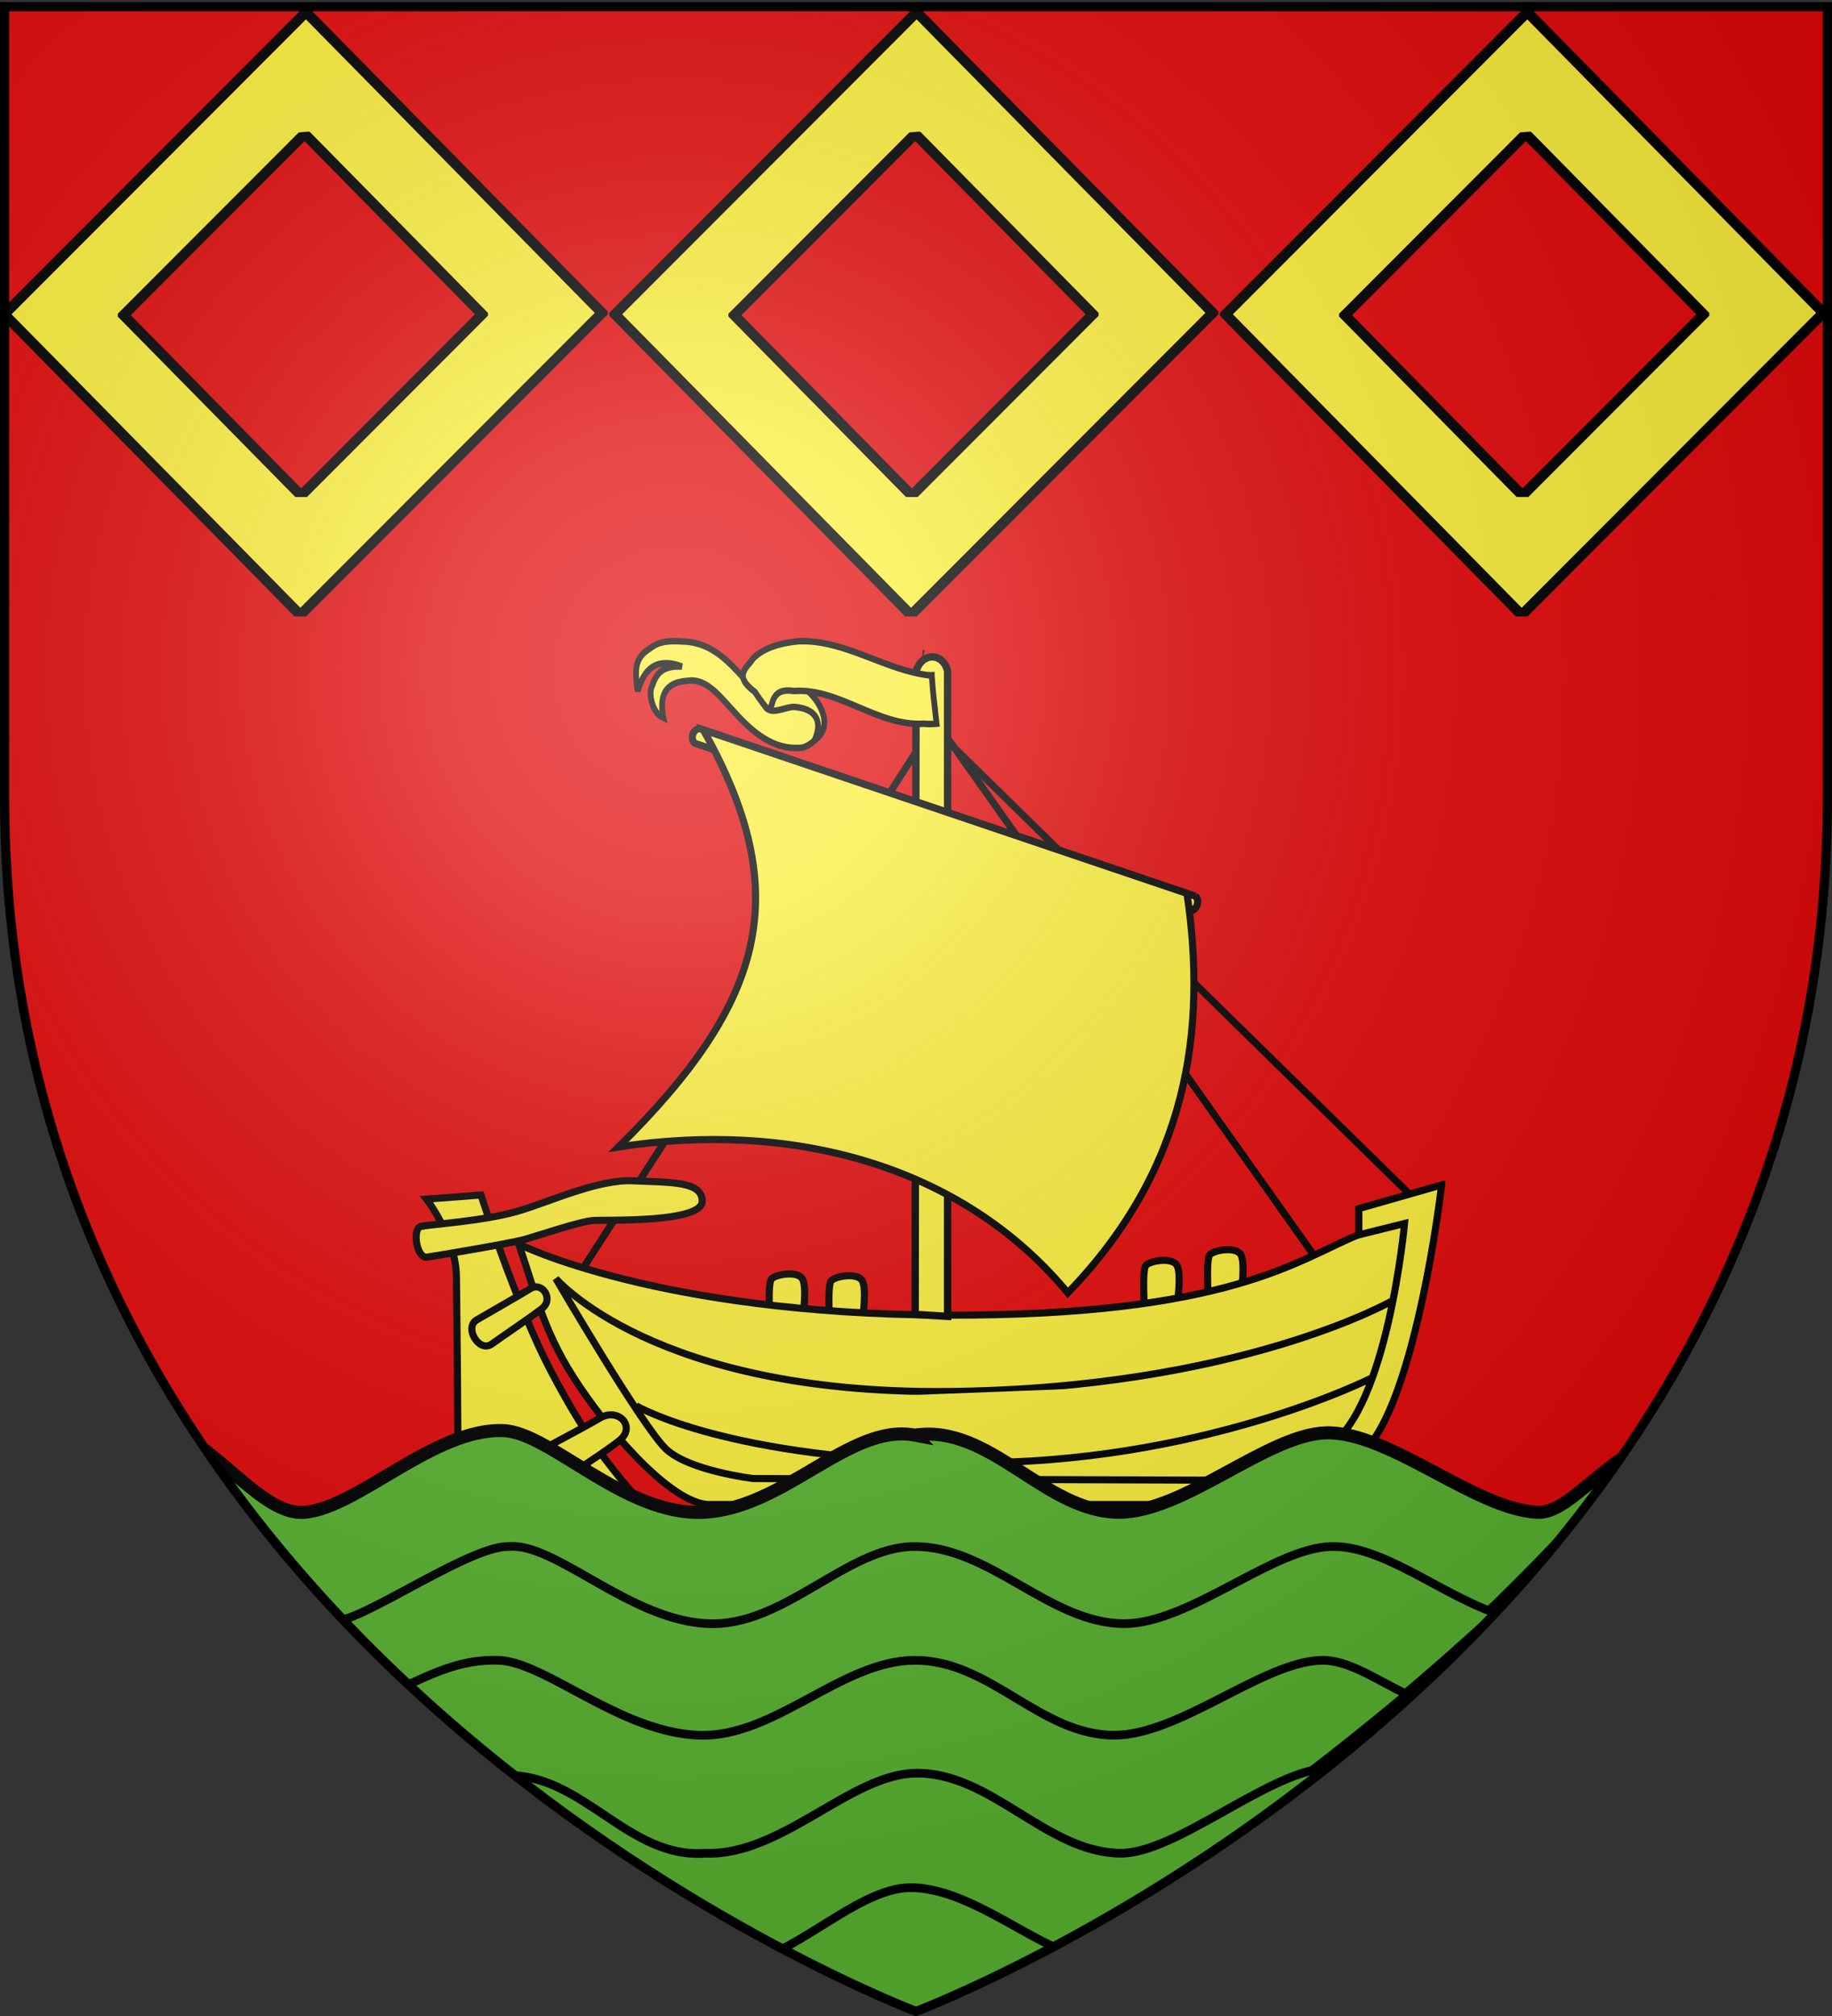 <svg xmlns="http://www.w3.org/2000/svg" xmlns:xlink="http://www.w3.org/1999/xlink" width="600" height="660" version="1.0"><rect width="100%" height="100%" fill="#333333" stroke="none"/><defs><linearGradient id="a"><stop offset="0" style="stop-color:white;stop-opacity:.314"/><stop offset=".19" style="stop-color:white;stop-opacity:.251"/><stop offset=".6" style="stop-color:#6b6b6b;stop-opacity:.125"/><stop offset="1" style="stop-color:black;stop-opacity:.125"/></linearGradient><linearGradient id="c"><stop offset="0" style="stop-color:#fd0000;stop-opacity:1"/><stop offset=".5" style="stop-color:#e77275;stop-opacity:.659"/><stop offset="1" style="stop-color:#000;stop-opacity:.323"/></linearGradient><linearGradient id="b"><stop offset="0" style="stop-color:#fff;stop-opacity:.314"/><stop offset=".19" style="stop-color:#fff;stop-opacity:.251"/><stop offset=".6" style="stop-color:#6b6b6b;stop-opacity:.125"/><stop offset="1" style="stop-color:#000;stop-opacity:.125"/></linearGradient><radialGradient xlink:href="#a" id="g" cx="221.445" cy="226.331" r="300" fx="221.445" fy="226.331" gradientTransform="matrix(1.353 0 0 1.349 -77.63 -85.747)" gradientUnits="userSpaceOnUse"/><clipPath id="d" clipPathUnits="userSpaceOnUse"><path d="M301.943 652.294s237.634-76.592 237.634-271.243V204.743H64.308v176.308c0 194.65 237.635 271.243 237.635 271.243z" style="fill:none;stroke:#000;stroke-width:.737px;stroke-linecap:butt;stroke-linejoin:miter;stroke-opacity:1"/></clipPath></defs><g style="display:inline"><path d="M300 658.5s298.5-112.32 298.5-397.772V2.176H1.5v258.552C1.5 546.18 300 658.5 300 658.5z" style="fill:#e20909;fill-opacity:1;fill-rule:evenodd;stroke:none;stroke-width:1px;stroke-linecap:butt;stroke-linejoin:miter;stroke-opacity:1"/><g style="fill:#fcef3c"><g style="fill:#fcef3c;display:inline"><g style="fill:#fcef3c"><path d="M1256.125 467.519s-2-13.25.25-16.5 11.25-1.75 13 .25.5 20.25.5 20.25l-13.75-4zM1283.125 472.019s-2-13.25.25-16.5 11.25-1.75 13 .25.5 20.25.5 20.25l-13.75-4zM1416.125 478.519s-2-13.25.25-16.5 11.25-1.75 13 .25.5 20.25.5 20.25l-13.75-4zM1441.375 477.769s-2-13.25.25-16.5 11.25-1.75 13 .25.5 20.25.5 20.25l-13.75-4z" style="fill:#fcef3c;fill-opacity:1;fill-rule:evenodd;stroke:#000;stroke-width:3;stroke-linecap:butt;stroke-linejoin:miter;stroke-miterlimit:4;stroke-opacity:1;stroke-dasharray:none" transform="matrix(-.775 0 0 .775 1379.974 61.056)"/><path d="M1171.375 421.769c5 40 16.334 95.544 32 111.5 13.5 13.75 33.496 23.5 41.75 23.5h235c15 .75 40.413-27.426 55.5-49.75 15.01-22.208 17.79-36.939 25.75-60.25 0 0-58.803 29.5-180 30-120.948.499-150-24-175-34v-11l-35-10z" style="fill:#fcef3c;fill-opacity:1;fill-rule:evenodd;stroke:#000;stroke-width:3;stroke-linecap:butt;stroke-linejoin:miter;stroke-miterlimit:4;stroke-opacity:1;stroke-dasharray:none" transform="matrix(-.775 0 0 .775 1379.974 61.056)"/><path d="m1577.375 426.019 23 1.75s-12.423 15.992-12.64 32.74c-.367 28.298-.61 62.57-.61 67.76 0 8.511-10.157 28.75-26.5 28.75h-51.75c15.976-18.257 25.25-30.558 39.25-57.25 13.947-26.59 29.25-73.75 29.25-73.75z" style="fill:#fcef3c;fill-opacity:1;fill-rule:evenodd;stroke:#000;stroke-width:3;stroke-linecap:butt;stroke-linejoin:miter;stroke-miterlimit:4;stroke-opacity:1;stroke-dasharray:none" transform="matrix(-.775 0 0 .775 1379.974 61.056)"/><path d="m1185.124 425.473 201.414-197.4 147.053 227.924" style="fill:none;stroke:#000;stroke-width:3;stroke-linecap:butt;stroke-linejoin:miter;stroke-miterlimit:4;stroke-opacity:1;stroke-dasharray:none;display:inline" transform="matrix(-.775 0 0 .775 1379.974 61.056)"/><path d="M1602.625 439.269c-4.178-.862-26.25-2.25-40.25-6.25s-34.25-13.75-49.5-13-29.25 0-29 8.75c.25 9 40.095 7.715 45.75 8 5.637.284 22.93 6.23 29.25 8 6.25 1.75 36.505 6.775 41.25 7.5 4.5.687 6.438-12.188 2.5-13zM1527.125 520.269c-7.862-4.692-15.312 3.584-8.5 9.25 6.688 5.562 30.5 20.625 36.25 24 5.937 3.485 15.825-8.511 9.75-12.5-6.188-4.063-29.75-16.125-37.5-20.75zM1556.375 465.519c-4.87-2.987-9.97 4.495-4.75 8.5 5.375 4.125 15.813 11.125 21.25 15 5.273 3.758 11.737-7.06 6.25-10.25-5.375-3.125-18.063-10.375-22.75-13.25z" style="fill:#fcef3c;fill-opacity:1;fill-rule:evenodd;stroke:#000;stroke-width:3;stroke-linecap:butt;stroke-linejoin:miter;stroke-miterlimit:4;stroke-opacity:1;stroke-dasharray:none" transform="matrix(-.775 0 0 .775 1379.974 61.056)"/><path d="M1191.833 470.49s65.053 37.476 188.797 38.537c123.744 1.06 165.11-47.73 165.11-47.73s-36.77 62.933-46.67 72.125c-9.899 9.192-36.769 12.374-36.769 12.374s-189.505.707-199.404.707c-9.9 0-18.385 1.415-43.487-14.142-25.103-15.556-32.35-94.31-32.35-94.31l19.533 4.861" style="fill:#fcef3c;fill-opacity:.75;fill-rule:evenodd;stroke:#000;stroke-width:3;stroke-linecap:butt;stroke-linejoin:miter;stroke-miterlimit:4;stroke-opacity:1;stroke-dasharray:none" transform="matrix(-.775 0 0 .775 1379.974 61.056)"/><path d="M1200.318 503.016s72.832 37.123 172.888 36.063c100.055-1.06 138.592-24.042 138.592-24.042" style="fill:#fcef3c;stroke:#000;stroke-width:3;stroke-linecap:butt;stroke-linejoin:miter;stroke-miterlimit:4;stroke-opacity:1;stroke-dasharray:none" transform="matrix(-.775 0 0 .775 1379.974 61.056)"/><path d="m1225.594 451.199 160.656-226.762" style="fill:#fcef3c;fill-rule:evenodd;stroke:#000;stroke-width:3;stroke-linecap:butt;stroke-linejoin:miter;stroke-miterlimit:4;stroke-opacity:1;stroke-dasharray:none;display:inline" transform="matrix(-.775 0 0 .775 1379.974 61.056)"/><path d="M1380.158 204.831v272.465l13.722-.836-.381-271.733c-2.745-8.488-11.71-7.576-13.342.104z" style="fill:#fcef3c;fill-opacity:1;fill-rule:evenodd;stroke:#000;stroke-width:3.115;stroke-linecap:butt;stroke-linejoin:miter;stroke-miterlimit:4;stroke-opacity:1;stroke-dasharray:none;display:inline" transform="matrix(-.775 0 0 .775 1379.974 61.056)"/><path d="m1275.55 299.774 209.1-70.725c3.35-.101 4.417 4.535 2.305 6.15l-209.098 70.725c-2.957.28-4.588-4.556-2.306-6.15z" style="fill:#fcef3c;fill-opacity:1;fill-rule:evenodd;stroke:#000;stroke-width:3;stroke-linecap:butt;stroke-linejoin:miter;stroke-miterlimit:4;stroke-opacity:1;stroke-dasharray:none;display:inline" transform="matrix(-.775 0 0 .775 1379.974 61.056)"/><path d="M1329.363 467.36c45.247-54.598 117.59-72.839 189.878-61.62-61.878-61.045-74.78-106.811-35.841-176.21l-204.39 69.09c-8.564 57.759-.454 116.244 50.353 168.74z" style="fill:#fcef3c;fill-opacity:1;fill-rule:evenodd;stroke:#000;stroke-width:3;stroke-linecap:butt;stroke-linejoin:miter;stroke-miterlimit:4;stroke-opacity:1;stroke-dasharray:none;display:inline" transform="matrix(-.775 0 0 .775 1379.974 61.056)"/><g style="fill:#fcef3c;stroke:#000;stroke-width:2.581;stroke-miterlimit:4;stroke-opacity:1;stroke-dasharray:none"><g style="fill:#fcef3c;stroke:#000;stroke-width:5.402;stroke-miterlimit:4;stroke-opacity:1;stroke-dasharray:none"><path d="M145.503 85.106c39.142.607 55.483 33.293 83.173 53.916 13.017 4.835 24.242-16.801 36.324-8.158 5.583 5.024 11.637 21.252 11.749 27.48-.92 5.85-13.275 15.779-20.526 15.615-24.803 1.8-44.455-12.662-61.554-29.775-12.504-11.556-25.292-28.664-43.96-26.2-10.248.868-28.699 3.174-22.567 31.018-11.465-4.59-13.901-21.698-10.62-26.527 3.504-8.83 7.583-17.25 27.93-16.367-28.135-9.579-37.177 7.5-41.312 20.718-3.927-21.936-.939-29.003 12.295-36.383 8.145-5.924 19.25-5.826 29.068-5.337z" style="fill:#fcef3c;fill-opacity:1;stroke:#000;stroke-width:5.402;stroke-miterlimit:4;stroke-opacity:1;stroke-dasharray:none" transform="matrix(.35 0 0 .392 172.423 176.624)"/><path d="M269.64 167.604c8.947-18.187-1.775-26.552-18.45-27.729-7.641-.574-18.97 5.81-25.48 1.76-4.117-2.56-5.723-10.128-6.15-14.964-.274-3.096 3.075-1.32 7.468-3.081 17.686-8.084 25.522-6.227 35.144 2.2 9.702 6.375 27.452 29.237 7.469 41.814z" style="fill:#fcef3c;fill-opacity:1;fill-rule:evenodd;stroke:#000;stroke-width:5.402;stroke-linecap:butt;stroke-linejoin:miter;stroke-miterlimit:4;stroke-opacity:1;stroke-dasharray:none" transform="matrix(.35 0 0 .392 172.423 176.624)"/><path d="M258.555 84.896c-1.322 0-2.65.028-3.98.079-14.587 1.213-31.572 4.56-42.647 14.52-4.688 7.222-19.451 13.778 1.674 27.674 26.751 35.59 3.09-5.645 36.506-.636 42.43-2.735 78.665 29.817 121.974 27.312 3.942.405 7.733.308 11.675 0-2.559-21.23-3.217-23.622-4.505-40.42v-.117c-.436.027-.876.048-1.314.078-.45-.03-.903-.05-1.351-.078v.118c-40.275-4.395-77.128-28.49-118.032-28.53z" style="fill:#fcef3c;fill-opacity:1;stroke:#000;stroke-width:5.402;stroke-miterlimit:4;stroke-opacity:1;stroke-dasharray:none" transform="matrix(.35 0 0 .392 172.423 176.624)"/><path d="M372.054 94.994c-.355-.068-1.07-.31-1.403-.338" style="fill:#fcef3c;fill-opacity:1;fill-rule:evenodd;stroke:#000;stroke-width:5.402;stroke-linecap:butt;stroke-linejoin:miter;stroke-miterlimit:4;stroke-opacity:1;stroke-dasharray:none" transform="matrix(.35 0 0 .392 172.423 176.624)"/></g></g></g></g></g><g clip-path="url(#d)" style="fill:#5ab532;display:inline" transform="matrix(1.256 0 0 1.466 -79.846 -296.75)"><g style="fill:#5ab532"><g style="fill:#5ab532;fill-opacity:1;stroke:#000;stroke-width:6.059;stroke-miterlimit:4;stroke-opacity:1;stroke-dasharray:none"><g style="fill:#5ab532;fill-opacity:1;stroke:#000;stroke-width:2.881;stroke-miterlimit:4;stroke-opacity:1;stroke-dasharray:none;display:inline"><path d="M299.192 529.083c-15.745-2.703-31.45 16.197-51.281 17.062-19.15.836-37.136-17.642-48.563-18.062-16.689-.613-35.273 17.027-48.219 18.062-10.905.873-21.454-15.834-36.896-20.093C190 616.228 297.2 662.21 297.2 662.21c23.147-10.929 114.74-59.345 179.56-131.061-11.652 4.981-19.145 15.229-26.256 14.996-15.073-.492-36.154-17.968-51.5-17.562-14.23.376-34.394 17.588-50.28 17.562-18.144-.12-31.08-19.562-49.532-17.062z" style="fill:#5ab532;fill-opacity:1;fill-rule:evenodd;stroke:#000;stroke-width:2.881;stroke-linecap:butt;stroke-linejoin:miter;stroke-miterlimit:4;stroke-opacity:1;stroke-dasharray:none;display:inline" transform="matrix(1.074 0 0 1.01 -19.238 -11.467)"/><path d="M298.93 553.713c-16.245.14-31.45 17.697-49.78 17.063-19.158-.663-37.168-18.01-48.563-17.063-10.508-.25-41.954 20.807-43.301 15.564 63.407 54.7 85.567 60.253 141.832 89.395 0 0 67.53-28.074 141.227-90.188-13.723-4.35-27.662-15.1-40.102-14.77-14.23.376-34.394 17.087-50.281 17.062-18.143-.122-32.579-17.22-51.031-17.063z" style="fill:#5ab532;fill-opacity:1;fill-rule:evenodd;stroke:#000;stroke-width:1.92;stroke-linecap:butt;stroke-linejoin:miter;stroke-miterlimit:4;stroke-opacity:1;stroke-dasharray:none;display:inline" transform="matrix(1.074 0 0 1.01 -19.238 -11.467)"/><path d="M299.024 578.875c-17.732.145-33.95 17.197-52.28 16.562-19.158-.663-37.134-16.204-48.563-16.562-8.738-.274-15.379 2.545-24.25 6.375 51.836 42.817 125.28 73.51 125.28 73.51s53.376-21.938 119.423-72.364c-7.665-3.388-14.298-7.693-20.797-7.521-14.231.376-34.394 16.587-50.281 16.562-18.144-.121-30.066-16.714-48.532-16.562z" style="fill:#5ab532;fill-opacity:1;fill-rule:evenodd;stroke:#000;stroke-width:1.92;stroke-linecap:butt;stroke-linejoin:miter;stroke-miterlimit:4;stroke-opacity:1;stroke-dasharray:none;display:inline" transform="matrix(1.074 0 0 1.01 -19.238 -11.467)"/><path d="M299.173 603.84c-15.718.367-32.45 18.323-50.782 17.688-18.741 1.306-29.573-17.385-48.062-17.187 58.957 44.949 85.038 49.79 98.885 54.49 25.732-11.243 79.582-38.922 100.084-56.136-14.289.769-36.564 18.855-50.094 18.833-18.143-.12-31.55-18.118-50.031-17.687z" style="fill:#5ab532;fill-opacity:1;fill-rule:evenodd;stroke:#000;stroke-width:1.92;stroke-linecap:butt;stroke-linejoin:miter;stroke-miterlimit:4;stroke-opacity:1;stroke-dasharray:none;display:inline" transform="matrix(1.074 0 0 1.01 -19.238 -11.467)"/><path d="M298.485 629.143c-11.296-.17-24.313 11.493-36.506 15.62 7.389 6.364 33.53 15.802 36.078 18.53 0 0 13.485-9.156 35.928-20.619-10.654-4.307-23.378-13.349-35.5-13.531z" style="fill:#5ab532;fill-opacity:1;fill-rule:evenodd;stroke:#000;stroke-width:1.92;stroke-linecap:butt;stroke-linejoin:miter;stroke-miterlimit:4;stroke-opacity:1;stroke-dasharray:none;display:inline" transform="matrix(1.074 0 0 1.01 -19.238 -11.467)"/></g></g></g></g><path id="e" d="m432.086 512.77-69.968 139.92 68.653 139.264 69.968-139.92-68.653-139.264zm-.331 56.37 41.191 83.558-41.98 83.952-41.192-83.559 41.98-83.952z" style="fill:#fcef3c;fill-opacity:1;stroke:#000;stroke-width:3;stroke-linejoin:bevel;stroke-miterlimit:4;stroke-opacity:1;stroke-dasharray:none;display:inline" transform="matrix(1.412 0 0 .707 -509.891 -358.56)"/><use xlink:href="#e" id="f" width="600" height="660" x="0" y="0" transform="translate(200)"/><use xlink:href="#f" width="600" height="660" transform="translate(200)"/></g><path d="M300 658.5s298.5-112.32 298.5-397.772V2.176H1.5v258.552C1.5 546.18 300 658.5 300 658.5z" style="opacity:1;fill:url(#g);fill-opacity:1;fill-rule:evenodd;stroke:none;stroke-width:1px;stroke-linecap:butt;stroke-linejoin:miter;stroke-opacity:1"/><path d="M300 658.5S1.5 546.18 1.5 260.728V2.176h597v258.552C598.5 546.18 300 658.5 300 658.5z" style="opacity:1;fill:none;fill-opacity:1;fill-rule:evenodd;stroke:#000;stroke-width:3;stroke-linecap:butt;stroke-linejoin:miter;stroke-miterlimit:4;stroke-dasharray:none;stroke-opacity:1"/></svg>